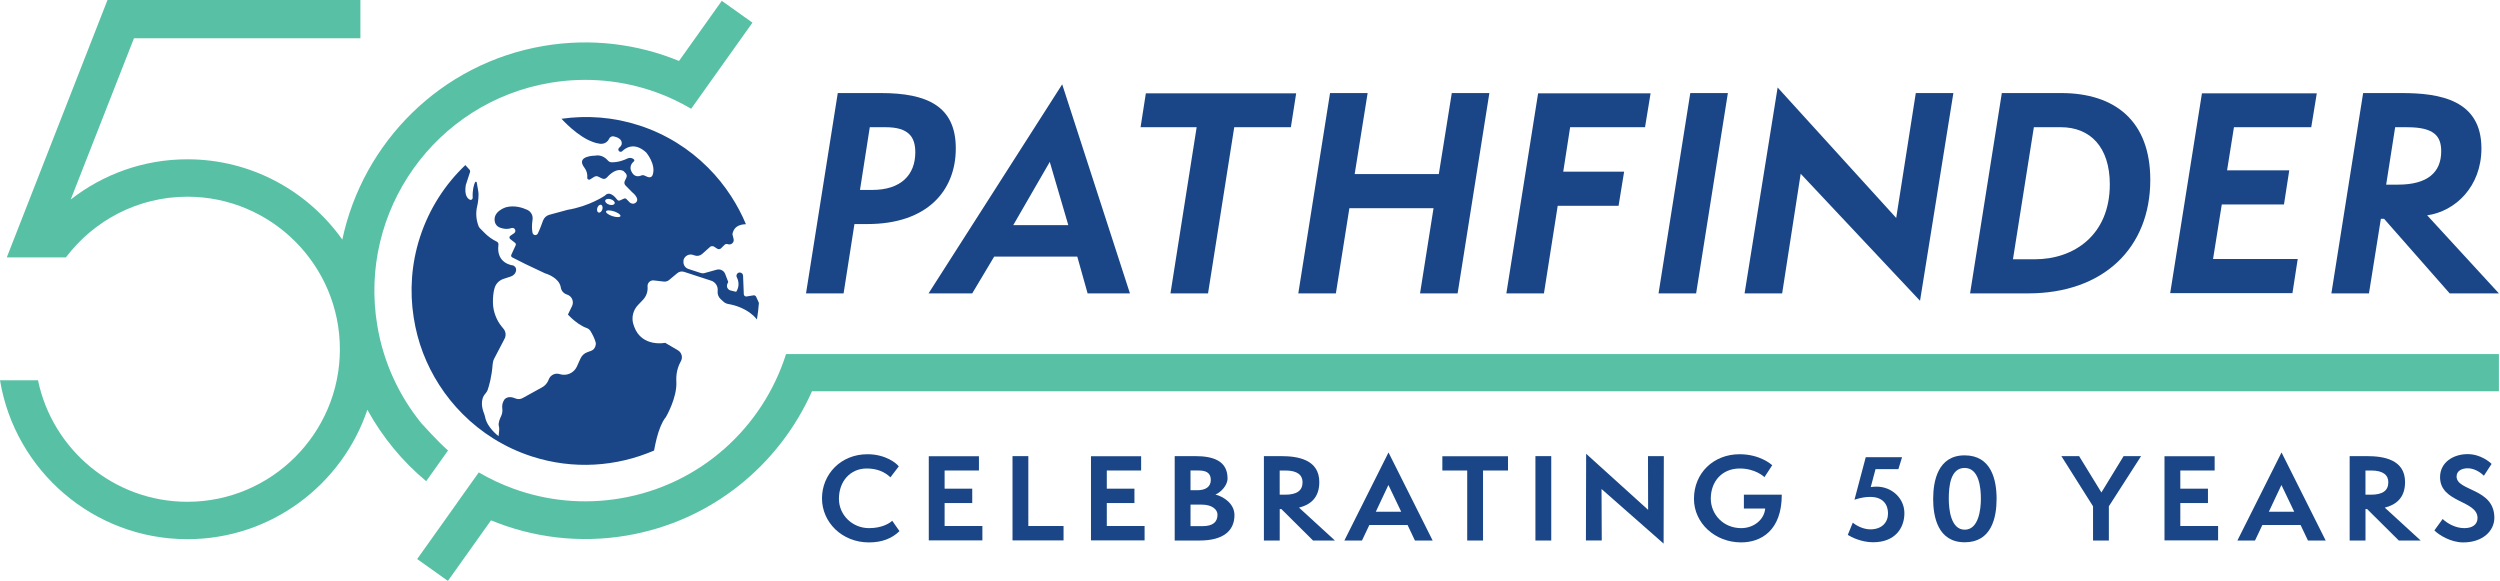 <?xml version="1.0" encoding="UTF-8"?>
<svg width="241px" height="56px" viewBox="0 0 241 56" version="1.1" xmlns="http://www.w3.org/2000/svg" xmlns:xlink="http://www.w3.org/1999/xlink">
    <title>pathfinder-logo-full-color-rgb-1500px@72ppi</title>
    <g id="Page-1" stroke="none" stroke-width="1" fill="none" fill-rule="evenodd">
        <g id="pathfinder-logo-full-color-rgb-1500px@72ppi" fill-rule="nonzero">
            <path d="M86.708,51.203 C85.966,51.922 85.01,52.289 83.764,52.289 C81.164,52.289 79.24,50.344 79.24,48.044 C79.24,45.744 81.024,43.788 83.624,43.788 C85.408,43.788 86.451,44.691 86.643,44.959 L85.837,46.013 C85.257,45.465 84.516,45.163 83.549,45.163 C81.968,45.163 80.873,46.398 80.873,48.086 C80.873,49.666 82.184,50.912 83.775,50.912 C85.021,50.912 85.741,50.45 86.011,50.202 L86.709,51.201 L86.708,51.203 Z" id="Path" fill="#1A4687"></path>
            <polygon id="Path" fill="#1A4687" points="89.534 52.094 89.534 43.981 94.37 43.981 94.37 45.356 91.06 45.356 91.06 47.108 93.724 47.108 93.724 48.494 91.06 48.494 91.06 50.707 94.702 50.707 94.702 52.093 89.534 52.093"></polygon>
            <polygon id="Path" fill="#1A4687" points="97.606 52.094 97.606 43.971 99.131 43.971 99.131 50.708 102.526 50.708 102.526 52.094"></polygon>
            <polygon id="Path" fill="#1A4687" points="105.17 52.094 105.17 43.981 110.005 43.981 110.005 45.356 106.695 45.356 106.695 47.108 109.36 47.108 109.36 48.494 106.695 48.494 106.695 50.707 110.338 50.707 110.338 52.093 105.17 52.093"></polygon>
            <path d="M113.241,52.106 L113.241,43.971 L115.241,43.971 C116.927,43.971 118.336,44.411 118.336,46.12 C118.336,46.819 117.658,47.474 117.165,47.678 C117.907,47.85 119.002,48.527 119.002,49.655 C119.002,51.18 117.907,52.106 115.639,52.106 L113.243,52.106 L113.241,52.106 Z M115.411,47.259 C116.238,47.259 116.722,46.915 116.722,46.269 C116.722,45.539 116.206,45.356 115.54,45.356 L114.765,45.356 L114.765,47.257 L115.409,47.257 L115.411,47.259 Z M115.927,50.72 C116.925,50.72 117.367,50.321 117.367,49.613 C117.367,49.109 116.829,48.646 115.862,48.646 L114.767,48.646 L114.767,50.72 L115.928,50.72 L115.927,50.72 Z" id="Shape" fill="#1A4687"></path>
            <path d="M126.577,52.106 L123.526,49.075 L123.365,49.075 L123.365,52.106 L121.84,52.106 L121.84,43.971 L123.516,43.971 C125.085,43.971 127.181,44.283 127.181,46.475 C127.181,48.012 126.29,48.667 125.225,48.935 L128.686,52.106 L126.581,52.106 L126.577,52.106 Z M123.879,47.689 C125.029,47.689 125.566,47.291 125.566,46.486 C125.566,45.809 125.082,45.357 123.921,45.357 L123.362,45.357 L123.362,47.689 L123.878,47.689 L123.879,47.689 Z" id="Shape" fill="#1A4687"></path>
            <path d="M136.399,52.106 L135.69,50.612 L132.004,50.612 L131.294,52.106 L129.597,52.106 L133.852,43.616 L138.108,52.106 L136.399,52.106 Z M133.841,46.754 L132.627,49.334 L135.078,49.334 L133.843,46.754 L133.841,46.754 Z" id="Shape" fill="#1A4687"></path>
            <polygon id="Path" fill="#1A4687" points="141.439 52.106 141.439 45.357 139.043 45.357 139.043 43.983 145.372 43.983 145.372 45.357 142.965 45.357 142.965 52.106"></polygon>
            <polygon id="Path" fill="#1A4687" points="148.015 52.106 148.015 43.971 149.541 43.971 149.541 52.106"></polygon>
            <polygon id="Path" fill="#1A4687" points="154.388 47.14 154.409 52.104 152.883 52.104 152.904 43.743 158.878 49.149 158.867 43.97 160.393 43.97 160.372 52.404 154.386 47.138"></polygon>
            <path d="M168.111,49.02 L168.111,47.688 L171.764,47.688 C171.764,51.148 169.765,52.287 167.843,52.287 C165.339,52.287 163.298,50.439 163.298,48.086 C163.298,45.593 165.19,43.788 167.693,43.788 C169.681,43.788 170.777,44.787 170.841,44.851 L170.089,46.001 C170.036,45.926 169.187,45.163 167.714,45.163 C166.005,45.163 164.92,46.409 164.92,48.065 C164.92,49.57 166.113,50.912 167.854,50.912 C169.089,50.912 170.078,50.074 170.165,49.02 L168.112,49.02 L168.111,49.02 Z" id="Path" fill="#1A4687"></path>
            <path d="M178.611,50.386 C178.966,50.686 179.642,51.03 180.297,51.03 C181.436,51.03 182.006,50.342 182.006,49.493 C182.006,48.643 181.522,47.903 180.297,47.903 C179.866,47.903 179.447,47.956 178.771,48.171 L179.857,44.077 L183.359,44.077 L183.005,45.227 L180.801,45.227 L180.339,46.957 C180.531,46.925 180.682,46.913 180.909,46.913 C182.359,46.913 183.584,48.02 183.584,49.47 C183.584,50.92 182.67,52.274 180.565,52.274 C179.447,52.274 178.46,51.78 178.126,51.564 L178.609,50.382 L178.611,50.386 Z" id="Path" fill="#1A4687"></path>
            <path d="M186.358,48.086 C186.358,46.4 186.798,43.896 189.388,43.896 C191.979,43.896 192.472,46.281 192.472,48.086 C192.472,49.891 191.988,52.276 189.398,52.276 C186.807,52.276 186.356,49.815 186.356,48.086 L186.358,48.086 Z M190.957,48.086 C190.957,47.011 190.785,45.11 189.388,45.11 C187.991,45.11 187.863,46.958 187.863,48.086 C187.863,49.064 188.046,51.062 189.399,51.062 C190.753,51.062 190.957,49.073 190.957,48.086 L190.957,48.086 Z" id="Shape" fill="#1A4687"></path>
            <polygon id="Path" fill="#1A4687" points="201.769 52.106 201.769 48.807 198.717 43.971 200.426 43.971 202.575 47.474 204.714 43.971 206.4 43.971 203.294 48.807 203.294 52.106 201.769 52.106"></polygon>
            <polygon id="Path" fill="#1A4687" points="208.657 52.094 208.657 43.981 213.492 43.981 213.492 45.356 210.182 45.356 210.182 47.108 212.847 47.108 212.847 48.494 210.182 48.494 210.182 50.707 213.825 50.707 213.825 52.093 208.657 52.093"></polygon>
            <path d="M222.487,52.106 L221.777,50.612 L218.092,50.612 L217.382,52.106 L215.684,52.106 L219.94,43.616 L224.196,52.106 L222.487,52.106 L222.487,52.106 Z M219.929,46.754 L218.715,49.334 L221.165,49.334 L219.93,46.754 L219.929,46.754 Z" id="Shape" fill="#1A4687"></path>
            <path d="M231.245,52.106 L228.193,49.075 L228.033,49.075 L228.033,52.106 L226.507,52.106 L226.507,43.971 L228.184,43.971 C229.753,43.971 231.848,44.283 231.848,46.475 C231.848,48.012 230.957,48.667 229.892,48.935 L233.353,52.106 L231.248,52.106 L231.245,52.106 Z M228.548,47.689 C229.698,47.689 230.234,47.291 230.234,46.486 C230.234,45.809 229.751,45.357 228.59,45.357 L228.031,45.357 L228.031,47.689 L228.546,47.689 L228.548,47.689 Z" id="Shape" fill="#1A4687"></path>
            <path d="M235.468,50.031 C235.887,50.418 236.65,50.912 237.564,50.912 C238.391,50.912 238.833,50.525 238.833,49.934 C238.833,48.214 235.222,48.484 235.222,46.001 C235.222,44.551 236.523,43.777 237.877,43.777 C239.135,43.777 240.026,44.551 240.188,44.723 L239.446,45.862 C239.027,45.442 238.436,45.142 237.888,45.142 C237.341,45.142 236.814,45.378 236.814,45.937 C236.814,47.366 240.456,47.044 240.456,49.913 C240.456,51.171 239.35,52.289 237.448,52.289 C236.278,52.289 235.116,51.59 234.676,51.128 L235.471,50.032 L235.468,50.031 Z" id="Path" fill="#1A4687"></path>
            <path d="M41.453,45.868 L43.191,43.425 C42.258,42.626 40.612,40.792 40.612,40.792 C38.481,38.163 36.974,34.971 36.374,31.403 C34.511,20.352 41.986,9.846 53.037,7.983 C56.605,7.383 60.114,7.758 63.296,8.91 C64.459,9.329 65.568,9.865 66.63,10.484 L68.737,7.522 L72.537,2.183 L69.58,0.08 L65.458,5.875 C61.468,4.238 56.992,3.655 52.438,4.423 C42.47,6.103 34.978,13.757 32.999,23.095 C29.678,18.417 24.223,15.356 18.064,15.356 C13.826,15.356 9.923,16.808 6.816,19.235 L12.915,3.687 L34.742,3.687 L34.742,0 L10.363,0 L0.654,24.811 L6.352,24.811 C9.038,21.266 13.281,18.963 18.061,18.963 C26.169,18.963 32.765,25.561 32.765,33.667 C32.765,41.774 26.169,48.372 18.061,48.372 C10.977,48.372 5.048,43.335 3.663,36.655 L0,36.655 C1.431,45.335 8.984,51.977 18.062,51.977 C26.119,51.977 32.972,46.743 35.415,39.499 C36.871,42.155 38.803,44.485 41.085,46.387 L41.455,45.868 L41.453,45.868 Z" id="Path" fill="#58C1A5"></path>
            <g id="logoMark__x3C_CompoundPathItem_x3E_" transform="translate(39.675, 11.281)" fill="#1A4687">
                <path d="M33.48,17.909 L33.218,17.328 C33.173,17.228 33.069,17.172 32.961,17.19 L32.296,17.299 C32.16,17.321 32.033,17.219 32.028,17.08 L31.956,15.288 C31.949,15.134 31.832,15.012 31.68,14.993 C31.676,14.993 31.675,14.99 31.672,14.99 L31.659,14.99 C31.522,14.975 31.416,15.051 31.36,15.155 L31.36,15.155 C31.313,15.242 31.302,15.349 31.354,15.45 C31.763,16.245 31.288,16.849 31.288,16.849 L30.756,16.721 C30.473,16.653 30.324,16.345 30.445,16.082 L30.528,15.898 L30.425,15.632 L30.234,15.131 C30.109,14.802 29.752,14.622 29.414,14.717 L28.26,15.039 C28.13,15.076 27.994,15.073 27.865,15.031 L26.685,14.647 C26.353,14.54 26.168,14.209 26.213,13.875 C26.219,13.832 26.213,13.79 26.227,13.748 C26.349,13.374 26.752,13.168 27.127,13.29 L27.27,13.337 L27.308,13.35 C27.552,13.429 27.819,13.372 28.012,13.202 L28.641,12.64 L28.782,12.515 C28.847,12.457 28.929,12.444 29.01,12.452 C29.057,12.457 29.104,12.46 29.144,12.486 L29.463,12.691 C29.582,12.767 29.736,12.751 29.836,12.653 L30.167,12.324 C30.25,12.242 30.374,12.214 30.483,12.256 L30.483,12.256 C30.804,12.377 31.129,12.088 31.045,11.755 L30.97,11.455 L30.931,11.304 C30.95,11.167 30.991,11.057 31.039,10.955 C31.052,10.93 31.063,10.906 31.077,10.883 C31.125,10.798 31.182,10.724 31.248,10.663 C31.254,10.657 31.259,10.65 31.265,10.644 C31.337,10.58 31.419,10.53 31.503,10.488 C31.527,10.477 31.549,10.467 31.574,10.457 C31.636,10.432 31.7,10.409 31.765,10.393 C31.792,10.387 31.818,10.377 31.847,10.372 C31.917,10.358 31.988,10.348 32.057,10.343 C32.12,10.339 32.177,10.335 32.234,10.335 C31.842,9.394 31.362,8.492 30.807,7.636 C30.167,6.645 29.42,5.718 28.578,4.877 C26.777,3.073 24.541,1.654 21.955,0.812 C19.453,-0.004 16.898,-0.177 14.451,0.168 C15.008,0.77 16.588,2.343 18.085,2.563 C18.085,2.563 18.748,2.728 19.045,2.09 C19.126,1.92 19.312,1.824 19.497,1.866 C19.847,1.944 20.319,2.137 20.258,2.603 C20.258,2.603 20.243,2.775 20.019,2.956 C19.881,3.068 19.916,3.285 20.084,3.34 L20.089,3.34 C20.168,3.367 20.253,3.348 20.311,3.29 C20.581,3.022 21.453,2.349 22.615,3.414 C22.615,3.414 23.614,4.589 23.231,5.607 C23.178,5.75 23.028,5.836 22.879,5.807 C22.779,5.787 22.654,5.746 22.505,5.664 C22.392,5.601 22.257,5.588 22.138,5.638 C21.885,5.744 21.419,5.824 21.159,5.166 C21.037,4.857 21.144,4.517 21.401,4.307 C21.496,4.228 21.528,4.13 21.36,4.024 C21.193,3.92 20.982,3.915 20.806,4 C20.497,4.149 19.9,4.387 19.251,4.36 C19.132,4.355 19.021,4.299 18.943,4.209 C18.753,3.99 18.315,3.594 17.692,3.724 C17.692,3.724 15.769,3.722 16.664,4.886 C16.873,5.159 16.972,5.501 16.938,5.844 L16.938,5.852 C16.924,5.995 17.08,6.092 17.203,6.017 L17.613,5.763 C17.729,5.693 17.871,5.685 17.994,5.744 L18.361,5.924 C18.52,6.003 18.711,5.964 18.829,5.831 C19.142,5.476 19.802,4.874 20.436,5.209 L20.642,5.424 C20.748,5.535 20.773,5.701 20.709,5.839 L20.552,6.171 C20.484,6.316 20.513,6.486 20.624,6.598 L21.266,7.25 C21.266,7.25 22.074,7.869 21.61,8.259 C21.437,8.405 21.173,8.378 21.014,8.216 L20.714,7.909 C20.653,7.846 20.56,7.829 20.481,7.864 L20.08,8.042 C19.991,8.082 19.887,8.053 19.829,7.976 C19.616,7.69 19.078,7.087 18.641,7.576 C18.641,7.576 17.144,8.604 15.045,8.945 C15.045,8.945 14.077,9.202 13.274,9.426 C12.993,9.505 12.768,9.716 12.67,9.992 C12.544,10.347 12.357,10.851 12.17,11.23 C12.056,11.461 11.716,11.415 11.663,11.163 C11.603,10.878 11.576,10.466 11.663,9.891 C11.722,9.5 11.515,9.115 11.157,8.949 C10.654,8.718 9.904,8.495 9.116,8.694 C9.116,8.694 7.783,9.08 8.032,10.127 C8.088,10.364 8.261,10.557 8.489,10.649 C8.764,10.759 9.183,10.857 9.626,10.705 C9.757,10.66 9.901,10.71 9.968,10.83 C10.042,10.959 10.004,11.121 9.882,11.204 L9.519,11.452 C9.411,11.525 9.405,11.683 9.509,11.763 L9.98,12.131 C10.05,12.186 10.074,12.282 10.036,12.364 L9.615,13.278 C9.572,13.372 9.61,13.485 9.704,13.531 L10.638,14.003 L10.963,14.167 L12.866,15.068 C12.866,15.068 13.881,15.343 14.258,16.053 C14.321,16.172 14.37,16.298 14.39,16.441 C14.433,16.756 14.668,17.011 14.968,17.109 L14.998,17.119 C15.458,17.268 15.679,17.789 15.469,18.224 L15.071,19.046 C15.071,19.046 15.198,19.184 15.405,19.375 C15.744,19.687 16.301,20.137 16.884,20.342 C17.033,20.395 17.16,20.492 17.244,20.626 C17.394,20.874 17.629,21.295 17.741,21.701 C17.78,21.837 17.762,21.971 17.72,22.096 C17.655,22.295 17.51,22.467 17.3,22.542 L16.942,22.671 C16.64,22.778 16.399,23.008 16.274,23.304 C16.179,23.53 16.055,23.811 15.923,24.084 C15.628,24.694 14.926,24.991 14.281,24.783 C13.855,24.645 13.396,24.861 13.232,25.277 L13.201,25.354 C13.084,25.653 12.866,25.902 12.585,26.056 L10.702,27.095 C10.489,27.213 10.233,27.225 10.009,27.127 C9.721,27.002 9.294,26.901 8.984,27.193 C8.984,27.193 8.676,27.55 8.745,28.077 C8.778,28.335 8.746,28.598 8.632,28.835 C8.491,29.124 8.343,29.512 8.411,29.78 C8.441,29.903 8.46,30.026 8.448,30.15 L8.39,30.763 C8.39,30.763 7.309,29.986 7.091,28.937 C7.063,28.804 7.026,28.672 6.977,28.547 C6.898,28.351 6.792,28.022 6.782,27.662 C6.773,27.32 6.851,26.952 7.128,26.647 C7.217,26.548 7.291,26.437 7.335,26.31 C7.468,25.921 7.733,25.025 7.818,23.822 C7.833,23.63 7.884,23.443 7.974,23.271 L8.056,23.116 L8.966,21.373 C9.127,21.065 9.09,20.689 8.868,20.419 L8.681,20.19 C8.433,19.888 8.242,19.547 8.102,19.188 C7.94,18.773 7.847,18.333 7.844,17.882 C7.839,17.416 7.874,16.912 8,16.489 C8.123,16.07 8.448,15.74 8.864,15.603 C9.095,15.528 9.371,15.438 9.577,15.37 C9.842,15.283 10.046,15.057 10.076,14.781 C10.092,14.635 10.054,14.487 9.907,14.378 C9.874,14.352 9.84,14.328 9.793,14.307 C9.793,14.307 8.122,14.17 8.375,12.308 C8.391,12.187 8.33,12.068 8.22,12.015 C7.781,11.805 7.383,11.521 7.041,11.175 L6.582,10.711 C6.53,10.658 6.49,10.597 6.463,10.528 C6.225,9.916 6.17,9.245 6.323,8.607 C6.394,8.31 6.451,7.935 6.455,7.485 C6.455,7.369 6.447,7.254 6.427,7.14 C6.392,6.932 6.328,6.56 6.284,6.312 C6.27,6.226 6.153,6.211 6.117,6.292 C6.003,6.55 5.859,7.037 5.891,7.787 C5.897,7.93 5.75,8.032 5.621,7.97 C5.374,7.853 5.078,7.517 5.226,6.563 L5.631,5.322 C5.66,5.233 5.639,5.135 5.576,5.066 L5.184,4.634 C3.235,6.489 1.704,8.837 0.814,11.569 C-0.027,14.154 -0.189,16.795 0.203,19.314 C0.386,20.492 0.684,21.643 1.107,22.746 C1.523,23.832 2.053,24.871 2.682,25.849 C3.321,26.843 4.068,27.771 4.91,28.616 C6.718,30.434 8.966,31.865 11.568,32.711 C15.597,34.023 19.765,33.707 23.38,32.149 C23.396,32.055 23.414,31.958 23.436,31.844 C23.447,31.79 23.459,31.732 23.471,31.672 C23.488,31.59 23.504,31.513 23.523,31.425 C23.557,31.269 23.595,31.107 23.638,30.94 C23.646,30.911 23.655,30.884 23.663,30.855 C23.701,30.71 23.743,30.566 23.789,30.42 C23.805,30.37 23.822,30.322 23.839,30.273 C23.881,30.148 23.924,30.028 23.973,29.909 C23.993,29.856 24.014,29.805 24.037,29.753 C24.087,29.639 24.138,29.532 24.193,29.427 C24.215,29.384 24.237,29.339 24.26,29.297 C24.339,29.161 24.422,29.034 24.514,28.929 C24.514,28.929 25.617,27.063 25.525,25.494 C25.489,24.86 25.603,24.227 25.898,23.663 L25.972,23.522 C26.165,23.154 26.035,22.698 25.676,22.488 L24.451,21.767 C24.451,21.767 22.191,22.234 21.456,20.198 C21.421,20.101 21.385,20.005 21.358,19.896 C21.197,19.268 21.374,18.601 21.821,18.132 L22.312,17.615 C22.615,17.296 22.774,16.867 22.754,16.428 L22.749,16.314 C22.733,15.98 23.022,15.711 23.354,15.751 L24.31,15.863 C24.498,15.886 24.684,15.829 24.828,15.709 L25.617,15.051 C25.798,14.9 26.044,14.851 26.269,14.925 L28.882,15.776 C29.096,15.845 29.266,15.988 29.377,16.168 C29.483,16.342 29.534,16.549 29.507,16.763 C29.47,17.058 29.577,17.352 29.797,17.553 L30.064,17.797 C30.194,17.916 30.356,17.996 30.531,18.025 C30.604,18.036 30.69,18.054 30.787,18.075 C30.836,18.086 30.894,18.1 30.949,18.115 C30.999,18.128 31.045,18.137 31.1,18.153 C31.175,18.174 31.256,18.201 31.337,18.227 C31.378,18.24 31.415,18.253 31.456,18.267 C31.549,18.299 31.643,18.338 31.739,18.38 C31.773,18.394 31.805,18.407 31.84,18.423 C31.943,18.47 32.044,18.521 32.148,18.577 C32.177,18.593 32.206,18.609 32.235,18.625 C32.343,18.686 32.447,18.752 32.553,18.826 C32.579,18.844 32.601,18.863 32.627,18.881 C32.735,18.959 32.839,19.043 32.94,19.136 C32.958,19.154 32.976,19.173 32.993,19.189 C33.098,19.29 33.199,19.395 33.294,19.514 C33.383,18.98 33.446,18.449 33.483,17.917 L33.48,17.909 Z M18.026,9.206 C17.892,9.163 17.839,8.962 17.907,8.757 C17.974,8.551 18.135,8.421 18.268,8.464 C18.401,8.508 18.454,8.709 18.387,8.914 C18.32,9.12 18.159,9.25 18.026,9.206 Z M18.671,8.041 C18.695,7.968 18.766,7.92 18.864,7.899 C18.962,7.878 19.084,7.886 19.209,7.926 C19.334,7.967 19.437,8.032 19.505,8.106 C19.571,8.18 19.601,8.262 19.577,8.333 C19.53,8.477 19.29,8.527 19.041,8.445 C18.792,8.363 18.626,8.182 18.673,8.037 L18.671,8.041 Z M19.882,9.648 C19.742,9.648 19.559,9.618 19.368,9.557 C19.272,9.526 19.182,9.489 19.103,9.451 C18.944,9.373 18.825,9.285 18.772,9.206 C18.747,9.168 18.737,9.131 18.747,9.099 C18.756,9.067 18.787,9.043 18.83,9.027 C18.919,8.994 19.066,8.993 19.241,9.023 C19.328,9.039 19.423,9.062 19.518,9.094 C19.675,9.145 19.808,9.211 19.914,9.279 C19.937,9.293 19.967,9.308 19.987,9.322 C20.099,9.406 20.158,9.489 20.137,9.552 C20.117,9.616 20.02,9.648 19.881,9.65 L19.882,9.648 Z" id="Shape"></path>
            </g>
            <path d="M77.7,28.283 L80.761,8.971 L84.919,8.971 C89.357,8.971 92.139,10.22 92.139,14.303 C92.139,18.385 89.383,21.599 83.618,21.599 L82.368,21.599 L81.323,28.283 L77.7,28.283 L77.7,28.283 Z M84.077,18.31 C86.883,18.31 88.235,16.829 88.235,14.687 C88.235,13.232 87.623,12.263 85.378,12.263 L83.847,12.263 L82.903,18.31 L84.077,18.31 L84.077,18.31 Z" id="Shape" fill="#1A4687"></path>
            <path d="M104.845,28.283 L103.85,24.737 L95.839,24.737 L93.721,28.283 L89.512,28.283 L102.395,8.129 L108.926,28.283 L104.845,28.283 L104.845,28.283 Z M101.198,15.605 L97.678,21.701 L102.984,21.701 L101.198,15.605 L101.198,15.605 Z" id="Shape" fill="#1A4687"></path>
            <polygon id="Path" fill="#1A4687" points="112.833 28.283 115.358 12.262 109.951 12.262 110.46 8.997 124.951 8.997 124.44 12.262 118.981 12.262 116.455 28.283 112.832 28.283"></polygon>
            <polygon id="Path" fill="#1A4687" points="136.892 28.283 138.193 20.068 130.08 20.068 128.779 28.283 125.156 28.283 128.217 8.971 131.84 8.971 130.591 16.778 138.702 16.778 139.952 8.971 143.575 8.971 140.514 28.283 136.891 28.283"></polygon>
            <polygon id="Path" fill="#1A4687" points="145.213 28.283 148.274 8.997 159.116 8.997 158.581 12.262 151.361 12.262 150.697 16.546 156.566 16.546 156.031 19.838 150.163 19.838 148.836 28.283 145.213 28.283"></polygon>
            <polygon id="Path" fill="#1A4687" points="159.883 28.283 162.944 8.971 166.567 8.971 163.507 28.283"></polygon>
            <polygon id="Path" fill="#1A4687" points="173.586 16.752 171.8 28.283 168.177 28.283 171.364 8.435 182.794 21.011 184.683 8.969 188.306 8.969 185.091 28.996 173.586 16.75"></polygon>
            <path d="M189.915,28.283 L192.976,8.971 L198.692,8.971 C203.871,8.971 207.288,11.65 207.288,17.34 C207.288,23.921 202.748,28.283 195.502,28.283 L189.915,28.283 L189.915,28.283 Z M196.165,24.994 C199.915,24.994 203.386,22.671 203.386,17.773 C203.386,14.176 201.499,12.263 198.666,12.263 L196.064,12.263 L194.049,24.994 L196.167,24.994 L196.165,24.994 Z" id="Shape" fill="#1A4687"></path>
            <polygon id="Path" fill="#1A4687" points="209.206 28.259 212.267 8.998 223.338 8.998 222.804 12.263 215.353 12.263 214.69 16.421 220.685 16.421 220.175 19.712 214.18 19.712 213.338 24.966 221.501 24.966 220.992 28.257 209.206 28.257"></polygon>
            <path d="M236.149,28.283 L229.822,21.09 L229.516,21.09 L228.368,28.283 L224.745,28.283 L227.806,8.971 L231.532,8.971 C235.205,8.971 239.21,9.634 239.21,14.303 C239.21,18.001 236.684,20.375 233.979,20.757 L240.893,28.283 L236.149,28.283 L236.149,28.283 Z M231.174,17.799 C234.031,17.799 235.332,16.601 235.332,14.585 C235.332,13.156 234.694,12.265 232.067,12.265 L230.893,12.265 L230.026,17.801 L231.174,17.801 L231.174,17.799 Z" id="Shape" fill="#1A4687"></path>
            <path d="M240.895,34.135 L75.779,34.135 L75.779,34.141 L75.771,34.141 C73.544,41.171 67.56,46.735 59.79,48.044 C56.209,48.648 52.69,48.269 49.502,47.111 C48.338,46.689 47.219,46.163 46.157,45.54 C46.157,45.54 46.154,45.54 46.154,45.539 L44.047,48.5 C44.047,48.5 44.05,48.5 44.05,48.502 L40.215,53.891 L43.178,56 L47.333,50.161 C51.333,51.81 55.823,52.401 60.394,51.63 C68.602,50.247 75.119,44.808 78.275,37.721 L240.895,37.721 L240.895,34.135 L240.895,34.135 Z" id="Path" fill="#58C1A5"></path>
        </g>
    </g>
</svg>